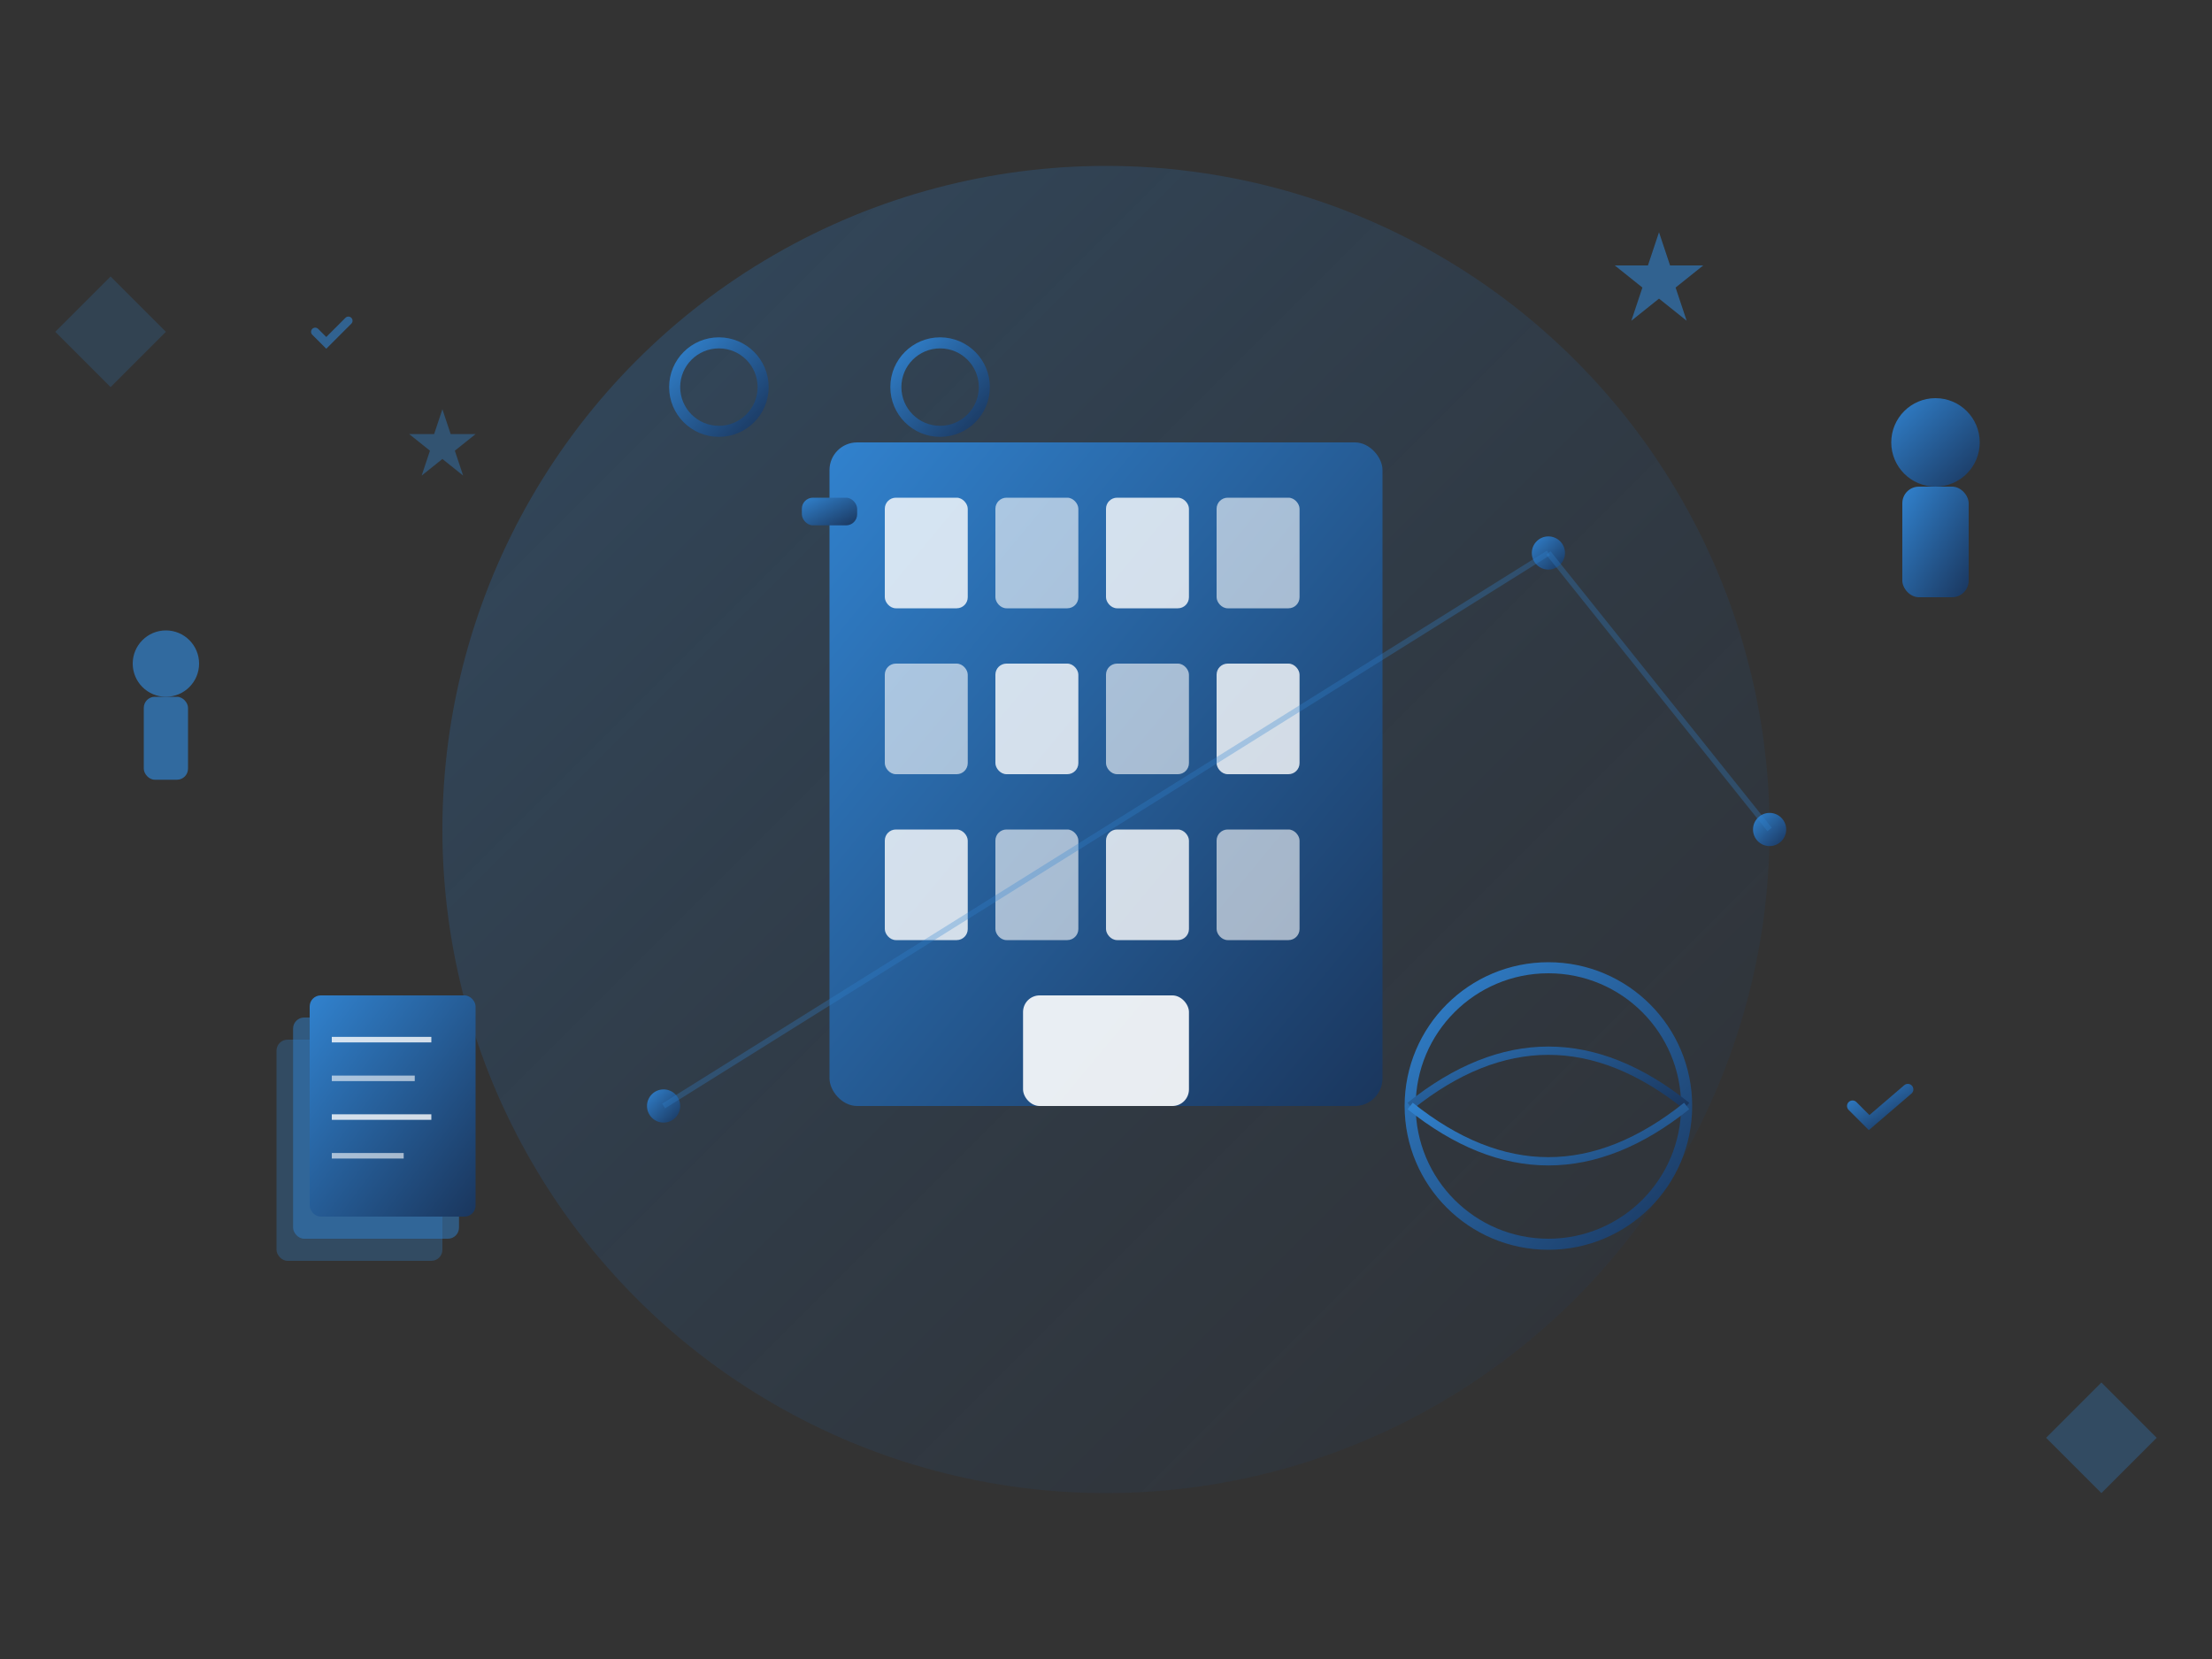 <svg xmlns="http://www.w3.org/2000/svg" viewBox="0 0 400 300" preserveAspectRatio="xMidYMid meet">
  <rect x="0" y="0" width="400" height="300" fill="#333333" stroke="none"/>
  <defs>
    <linearGradient id="aboutGradient" x1="0%" y1="0%" x2="100%" y2="100%">
      <stop offset="0%" style="stop-color:#3182ce;stop-opacity:1" />
      <stop offset="100%" style="stop-color:#1a365d;stop-opacity:1" />
    </linearGradient>
    <linearGradient id="lightGradient" x1="0%" y1="0%" x2="100%" y2="100%">
      <stop offset="0%" style="stop-color:#3182ce;stop-opacity:0.3" />
      <stop offset="100%" style="stop-color:#1a365d;stop-opacity:0.1" />
    </linearGradient>
  </defs>
  
  <!-- Background circle -->
  <circle cx="200" cy="150" r="120" fill="url(#lightGradient)"/>
  
  <!-- Building/Office representation -->
  <rect x="150" y="80" width="100" height="120" fill="url(#aboutGradient)" rx="5"/>
  
  <!-- Building details -->
  <rect x="160" y="90" width="15" height="20" fill="rgba(255,255,255,0.8)" rx="2"/>
  <rect x="180" y="90" width="15" height="20" fill="rgba(255,255,255,0.6)" rx="2"/>
  <rect x="200" y="90" width="15" height="20" fill="rgba(255,255,255,0.8)" rx="2"/>
  <rect x="220" y="90" width="15" height="20" fill="rgba(255,255,255,0.6)" rx="2"/>
  
  <rect x="160" y="120" width="15" height="20" fill="rgba(255,255,255,0.6)" rx="2"/>
  <rect x="180" y="120" width="15" height="20" fill="rgba(255,255,255,0.8)" rx="2"/>
  <rect x="200" y="120" width="15" height="20" fill="rgba(255,255,255,0.6)" rx="2"/>
  <rect x="220" y="120" width="15" height="20" fill="rgba(255,255,255,0.8)" rx="2"/>
  
  <rect x="160" y="150" width="15" height="20" fill="rgba(255,255,255,0.8)" rx="2"/>
  <rect x="180" y="150" width="15" height="20" fill="rgba(255,255,255,0.6)" rx="2"/>
  <rect x="200" y="150" width="15" height="20" fill="rgba(255,255,255,0.8)" rx="2"/>
  <rect x="220" y="150" width="15" height="20" fill="rgba(255,255,255,0.6)" rx="2"/>
  
  <!-- Entrance -->
  <rect x="185" y="180" width="30" height="20" fill="rgba(255,255,255,0.9)" rx="3"/>
  
  <!-- Legal scales symbol -->
  <g transform="translate(100, 50)">
    <line x1="50" y1="40" x2="50" y2="10" stroke="url(#aboutGradient)" stroke-width="3"/>
    <line x1="30" y1="20" x2="70" y2="20" stroke="url(#aboutGradient)" stroke-width="2"/>
    
    <!-- Left scale -->
    <circle cx="30" cy="20" r="8" fill="none" stroke="url(#aboutGradient)" stroke-width="2"/>
    <line x1="22" y1="28" x2="38" y2="28" stroke="url(#aboutGradient)" stroke-width="2"/>
    
    <!-- Right scale -->
    <circle cx="70" cy="20" r="8" fill="none" stroke="url(#aboutGradient)" stroke-width="2"/>
    <line x1="62" y1="28" x2="78" y2="28" stroke="url(#aboutGradient)" stroke-width="2"/>
    
    <!-- Base -->
    <rect x="45" y="40" width="10" height="5" fill="url(#aboutGradient)" rx="2"/>
  </g>
  
  <!-- Globe/International element -->
  <g transform="translate(280, 200)">
    <circle cx="0" cy="0" r="25" fill="none" stroke="url(#aboutGradient)" stroke-width="2"/>
    <path d="M -25 0 Q 0 -20 25 0" fill="none" stroke="url(#aboutGradient)" stroke-width="1.5"/>
    <path d="M -25 0 Q 0 20 25 0" fill="none" stroke="url(#aboutGradient)" stroke-width="1.5"/>
    <line x1="0" y1="-25" x2="0" y2="25" stroke="url(#aboutGradient)" stroke-width="1.5"/>
    <line x1="-25" y1="0" x2="25" y2="0" stroke="url(#aboutGradient)" stroke-width="1"/>
  </g>
  
  <!-- Document stack -->
  <g transform="translate(50, 180)">
    <rect x="0" y="8" width="30" height="40" fill="rgba(49, 130, 206, 0.3)" rx="2"/>
    <rect x="3" y="4" width="30" height="40" fill="rgba(49, 130, 206, 0.5)" rx="2"/>
    <rect x="6" y="0" width="30" height="40" fill="url(#aboutGradient)" rx="2"/>
    
    <!-- Document lines -->
    <line x1="10" y1="8" x2="28" y2="8" stroke="rgba(255,255,255,0.8)" stroke-width="1"/>
    <line x1="10" y1="15" x2="25" y2="15" stroke="rgba(255,255,255,0.6)" stroke-width="1"/>
    <line x1="10" y1="22" x2="28" y2="22" stroke="rgba(255,255,255,0.8)" stroke-width="1"/>
    <line x1="10" y1="29" x2="23" y2="29" stroke="rgba(255,255,255,0.6)" stroke-width="1"/>
  </g>
  
  <!-- Network/Connection dots -->
  <circle cx="120" cy="200" r="3" fill="url(#aboutGradient)"/>
  <circle cx="280" cy="100" r="3" fill="url(#aboutGradient)"/>
  <circle cx="320" cy="150" r="3" fill="url(#aboutGradient)"/>
  
  <!-- Connection lines -->
  <line x1="120" y1="200" x2="280" y2="100" stroke="rgba(49, 130, 206, 0.3)" stroke-width="1"/>
  <line x1="280" y1="100" x2="320" y2="150" stroke="rgba(49, 130, 206, 0.3)" stroke-width="1"/>
  
  <!-- Professional figures (abstract) -->
  <g transform="translate(350, 80)">
    <!-- Person 1 -->
    <circle cx="0" cy="0" r="8" fill="url(#aboutGradient)"/>
    <rect x="-6" y="8" width="12" height="20" fill="url(#aboutGradient)" rx="3"/>
  </g>
  
  <g transform="translate(30, 120)">
    <!-- Person 2 -->
    <circle cx="0" cy="0" r="6" fill="rgba(49, 130, 206, 0.7)"/>
    <rect x="-4" y="6" width="8" height="15" fill="rgba(49, 130, 206, 0.7)" rx="2"/>
  </g>
  
  <!-- Achievement stars -->
  <g transform="translate(300, 50)">
    <polygon points="0,-8 2,-2 8,-2 3,2 5,8 0,4 -5,8 -3,2 -8,-2 -2,-2" fill="rgba(49, 130, 206, 0.6)"/>
  </g>
  
  <g transform="translate(80, 80)">
    <polygon points="0,-6 1.5,-1.5 6,-1.5 2.25,1.5 3.75,6 0,3 -3.75,6 -2.25,1.5 -6,-1.5 -1.5,-1.5" fill="rgba(49, 130, 206, 0.4)"/>
  </g>
  
  <!-- Decorative geometric elements -->
  <polygon points="380,250 390,260 380,270 370,260" fill="rgba(49, 130, 206, 0.3)"/>
  <polygon points="20,50 30,60 20,70 10,60" fill="rgba(49, 130, 206, 0.2)"/>
  
  <!-- Success indicators -->
  <g transform="translate(340, 200)">
    <path d="M -5 0 L -2 3 L 5 -3" fill="none" stroke="url(#aboutGradient)" stroke-width="2" stroke-linecap="round"/>
  </g>
  
  <g transform="translate(60, 60)">
    <path d="M -3 0 L -1 2 L 3 -2" fill="none" stroke="rgba(49, 130, 206, 0.6)" stroke-width="1.5" stroke-linecap="round"/>
  </g>
</svg>
